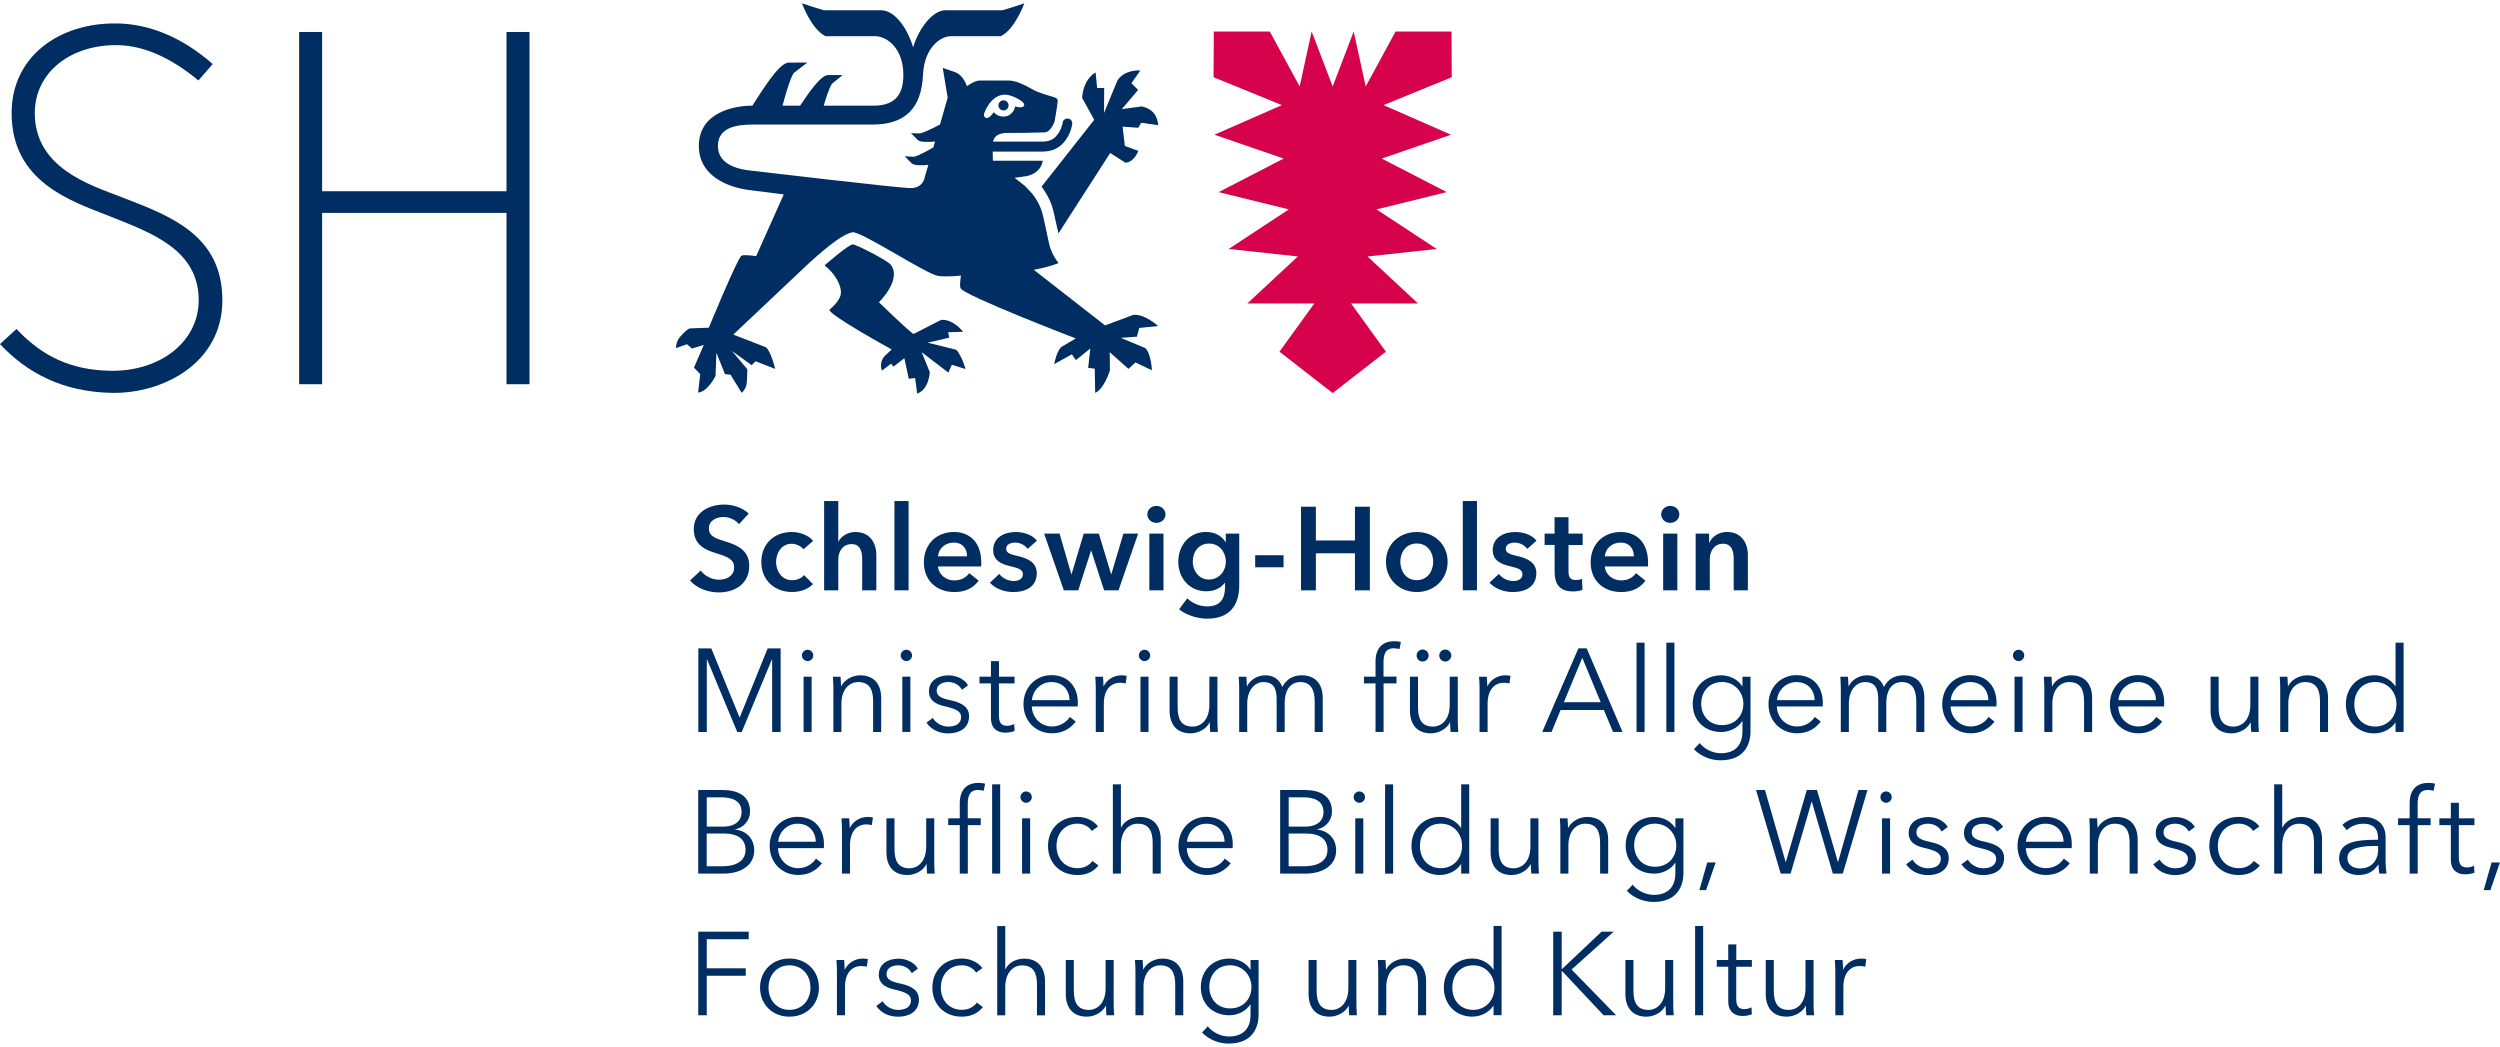 <?xml version="1.0" encoding="UTF-8"?>
<svg xmlns="http://www.w3.org/2000/svg" id="a" data-name="Logo" viewBox="0 0 462.64 192.51" width="160" height="67">
  <defs>
    <style>
      .f {
        fill: #d6024b;
      }

      .g {
        fill: #002d62;
      }
    </style>
  </defs>
  <g id="b" data-name="Text">
    <g id="c" data-name="Schleswig-Holstein">
      <path class="g" d="M136.75,96.39c-.59-.76-1.75-1.33-2.84-1.33-1.27,0-2.73.61-2.73,2.12,0,1.42,1.2,1.84,2.95,2.38,1.99.61,4.52,1.49,4.52,4.52,0,3.32-2.6,4.94-5.64,4.94-2.01,0-4.09-.77-5.31-2.21l1.97-1.84c.77,1.05,2.16,1.7,3.39,1.7,1.29,0,2.8-.63,2.8-2.29s-1.62-2.07-3.56-2.69c-1.88-.59-3.91-1.51-3.91-4.39,0-3.15,2.86-4.54,5.66-4.54,1.55,0,3.32.55,4.5,1.66l-1.79,1.97Z"/>
      <path class="g" d="M148.67,101.05c-.42-.59-1.31-1.03-2.16-1.03-1.92,0-2.89,1.73-2.89,3.37s.98,3.37,2.97,3.37c.81,0,1.7-.33,2.21-.94l1.64,1.66c-.87.94-2.32,1.46-3.87,1.46-3.1,0-5.68-2.05-5.68-5.55s2.53-5.55,5.62-5.55c1.53,0,3.13.61,3.96,1.64l-1.79,1.57Z"/>
      <path class="g" d="M162.17,102.07v6.56h-2.62v-5.77c0-1.25-.26-2.78-1.95-2.78s-2.47,1.42-2.47,2.82v5.73h-2.62v-16.52h2.62v7.5h.04c.42-.87,1.57-1.77,3.13-1.77,2.73,0,3.87,2.1,3.87,4.24Z"/>
      <path class="g" d="M165.52,92.11h2.62v16.52h-2.62v-16.52Z"/>
      <path class="g" d="M181.56,104.22h-7.98c.11,1.49,1.46,2.58,3,2.58,1.31,0,2.18-.53,2.78-1.35l1.75,1.4c-1.03,1.4-2.51,2.1-4.5,2.1-3.24,0-5.64-2.08-5.64-5.49s2.38-5.62,5.55-5.62c2.93,0,5.07,1.9,5.07,5.68,0,.24,0,.46-.02.7ZM178.96,102.34c0-1.35-.77-2.54-2.47-2.54-1.55,0-2.8,1.07-2.91,2.54h5.38Z"/>
      <path class="g" d="M190.17,100.94c-.46-.61-1.33-1.14-2.29-1.14-.83,0-1.68.31-1.68,1.14s.81,1.03,2.27,1.38c1.55.37,3.39,1.07,3.39,3.13,0,2.56-2.07,3.5-4.37,3.5-1.62,0-3.3-.61-4.3-1.73l1.73-1.62c.57.74,1.55,1.31,2.69,1.31.77,0,1.68-.31,1.68-1.25,0-.88-.81-1.14-2.4-1.51-1.55-.37-3.1-1.01-3.1-2.97,0-2.34,2.1-3.34,4.17-3.34,1.51,0,3.08.53,3.93,1.6l-1.7,1.51Z"/>
      <path class="g" d="M193.24,98.14h2.84l2.18,7.52h.04l2.25-7.52h2.8l2.27,7.52h.04l2.23-7.52h2.73l-3.63,10.49h-2.67l-2.38-7.34h-.04l-2.36,7.34h-2.67l-3.65-10.49Z"/>
      <path class="g" d="M213.98,93.01c.96,0,1.7.68,1.7,1.57s-.74,1.57-1.7,1.57-1.66-.74-1.66-1.57.7-1.57,1.66-1.57ZM212.69,98.14h2.62v10.49h-2.62v-10.49Z"/>
      <path class="g" d="M229.33,98.14v9.55c0,3.78-1.84,6.19-5.93,6.19-1.7,0-3.85-.61-5.2-1.73l1.51-2.03c1.01.96,2.36,1.49,3.67,1.49,2.53,0,3.32-1.53,3.32-3.61v-.76h-.04c-.77,1.03-1.99,1.57-3.43,1.57-3.15,0-5.18-2.49-5.18-5.47s1.97-5.51,5.14-5.51c1.46,0,2.84.61,3.61,1.88h.04v-1.57h2.49ZM220.72,103.32c0,1.66,1.12,3.32,3,3.32s3.13-1.57,3.13-3.32-1.2-3.34-3.1-3.34-3.02,1.49-3.02,3.34Z"/>
      <path class="g" d="M237.53,104.37h-5.25v-2.23h5.25v2.23Z"/>
      <path class="g" d="M240.76,93.16h2.75v6.25h7.23v-6.25h2.76v15.48h-2.76v-6.86h-7.23v6.86h-2.75v-15.48Z"/>
      <path class="g" d="M262.18,97.84c3.17,0,5.71,2.21,5.71,5.51s-2.54,5.6-5.71,5.6-5.7-2.29-5.7-5.6,2.54-5.51,5.7-5.51ZM262.18,106.75c2.08,0,3.04-1.77,3.04-3.41s-.96-3.37-3.04-3.37-3.04,1.73-3.04,3.37.96,3.41,3.04,3.41Z"/>
      <path class="g" d="M270.7,92.11h2.62v16.52h-2.62v-16.52Z"/>
      <path class="g" d="M282.62,100.94c-.46-.61-1.33-1.14-2.29-1.14-.83,0-1.68.31-1.68,1.14s.81,1.03,2.27,1.38c1.55.37,3.39,1.07,3.39,3.13,0,2.56-2.07,3.5-4.37,3.5-1.62,0-3.3-.61-4.3-1.73l1.73-1.62c.57.74,1.55,1.31,2.69,1.31.77,0,1.68-.31,1.68-1.25,0-.88-.81-1.14-2.4-1.51-1.55-.37-3.1-1.01-3.1-2.97,0-2.34,2.1-3.34,4.17-3.34,1.51,0,3.08.53,3.93,1.6l-1.7,1.51Z"/>
      <path class="g" d="M285.84,100.24v-2.1h1.84v-3.04h2.58v3.04h2.62v2.1h-2.62v4.87c0,.94.22,1.62,1.38,1.62.35,0,.81-.07,1.12-.22l.09,2.05c-.46.17-1.16.28-1.75.28-2.78,0-3.41-1.7-3.41-3.72v-4.89h-1.84Z"/>
      <path class="g" d="M304.96,104.22h-7.98c.11,1.49,1.46,2.58,2.99,2.58,1.31,0,2.19-.53,2.78-1.35l1.75,1.4c-1.03,1.4-2.51,2.1-4.5,2.1-3.24,0-5.64-2.08-5.64-5.49s2.38-5.62,5.55-5.62c2.93,0,5.07,1.9,5.07,5.68,0,.24,0,.46-.02.7ZM302.36,102.34c0-1.35-.76-2.54-2.47-2.54-1.55,0-2.8,1.07-2.91,2.54h5.38Z"/>
      <path class="g" d="M309.07,93.01c.96,0,1.7.68,1.7,1.57s-.74,1.57-1.7,1.57-1.66-.74-1.66-1.57.7-1.57,1.66-1.57ZM307.78,98.14h2.62v10.49h-2.62v-10.49Z"/>
      <path class="g" d="M313.79,98.14h2.49v1.68h.04c.46-1.05,1.7-1.99,3.26-1.99,2.73,0,3.87,2.1,3.87,4.24v6.56h-2.62v-5.82c0-1.24-.28-2.8-1.97-2.8s-2.45,1.44-2.45,2.84v5.77h-2.62v-10.49Z"/>
    </g>
    <g>
      <path class="g" d="M130.79,187.27h-1.57v-15.47h9.33v1.4h-7.76v5.38h7.21v1.38h-7.21v7.32Z"/>
      <path class="g" d="M146.09,187.53c-3.17,0-5.44-2.29-5.44-5.38s2.27-5.38,5.44-5.38,5.46,2.29,5.46,5.38-2.27,5.38-5.46,5.38ZM146.09,178.03c-2.36,0-3.87,1.84-3.87,4.13s1.51,4.11,3.87,4.11,3.89-1.81,3.89-4.11-1.51-4.13-3.89-4.13Z"/>
      <path class="g" d="M154.8,177.04h1.42c.04.55.09,1.31.09,1.75h.04c.57-1.18,1.84-2.01,3.28-2.01.37,0,.68.02.98.11l-.2,1.4c-.17-.07-.66-.13-1.05-.13-1.57,0-2.99,1.14-2.99,3.87v5.24h-1.49v-7.98c0-.55-.02-1.55-.09-2.25Z"/>
      <path class="g" d="M168.73,179.47c-.44-.85-1.38-1.44-2.51-1.44-1.07,0-2.16.46-2.16,1.6,0,.96.76,1.4,2.45,1.75,2.4.5,3.54,1.4,3.54,2.99,0,2.34-1.97,3.17-3.85,3.17-1.55,0-3.1-.61-4.04-1.99l1.18-.87c.52.9,1.64,1.6,2.84,1.6,1.27,0,2.4-.46,2.4-1.79,0-1.07-1.07-1.51-3.02-1.97-1.2-.28-2.93-.81-2.93-2.75,0-2.08,1.79-2.97,3.65-2.97,1.42,0,2.93.68,3.58,1.84l-1.14.85Z"/>
      <path class="g" d="M180.64,179.38c-.48-.79-1.51-1.36-2.62-1.36-2.38,0-3.91,1.79-3.91,4.13s1.51,4.11,3.89,4.11c1.29,0,2.19-.55,2.78-1.33l1.11.83c-.87,1.07-2.12,1.77-3.89,1.77-3.3,0-5.46-2.29-5.46-5.38s2.16-5.38,5.46-5.38c1.38,0,2.93.59,3.8,1.77l-1.16.83Z"/>
      <path class="g" d="M186.07,178.73c.55-1.18,1.99-1.94,3.43-1.94,2.6,0,3.89,1.68,3.89,4.22v6.27h-1.49v-5.66c0-2.14-.63-3.58-2.77-3.58-1.57,0-3.1,1.27-3.1,4v5.24h-1.49v-16.52h1.49v7.98h.04Z"/>
      <path class="g" d="M204.75,187.27c-.04-.55-.09-1.31-.09-1.75h-.04c-.57,1.18-2.05,2.01-3.5,2.01-2.6,0-3.89-1.68-3.89-4.22v-6.27h1.49v5.66c0,2.14.63,3.58,2.78,3.58,1.57,0,3.1-1.27,3.1-4v-5.24h1.49v7.98c0,.55.02,1.55.09,2.25h-1.42Z"/>
      <path class="g" d="M211.45,177.04c.04.55.09,1.31.09,1.75h.04c.57-1.18,2.05-2.01,3.5-2.01,2.6,0,3.89,1.68,3.89,4.22v6.27h-1.49v-5.66c0-2.14-.63-3.58-2.77-3.58-1.57,0-3.1,1.27-3.1,4v5.24h-1.49v-7.98c0-.55-.02-1.55-.09-2.25h1.42Z"/>
      <path class="g" d="M223.51,189.32c.81,1.05,2.36,1.88,3.91,1.88,2.93,0,4-1.81,4-4.02v-1.92h-.04c-.79,1.27-2.38,2.01-3.87,2.01-3.19,0-5.29-2.21-5.29-5.2s2.1-5.29,5.29-5.29c1.49,0,3.06.72,3.87,2.03h.04v-1.77h1.49v10.14c0,2.23-1.03,5.33-5.55,5.33-1.88,0-3.71-.79-4.92-2.05l1.07-1.14ZM227.66,186c2.29,0,3.93-1.62,3.93-3.98,0-2.14-1.64-4-3.93-4-2.47,0-3.87,1.86-3.87,4s1.4,3.98,3.87,3.98Z"/>
      <path class="g" d="M249.68,187.27c-.04-.55-.09-1.31-.09-1.75h-.04c-.57,1.18-2.05,2.01-3.5,2.01-2.6,0-3.89-1.68-3.89-4.22v-6.27h1.49v5.66c0,2.14.63,3.58,2.77,3.58,1.57,0,3.1-1.27,3.1-4v-5.24h1.49v7.98c0,.55.02,1.55.09,2.25h-1.42Z"/>
      <path class="g" d="M256.39,177.04c.04.55.09,1.31.09,1.75h.04c.57-1.18,2.05-2.01,3.5-2.01,2.6,0,3.89,1.68,3.89,4.22v6.27h-1.49v-5.66c0-2.14-.63-3.58-2.78-3.58-1.57,0-3.1,1.27-3.1,4v5.24h-1.49v-7.98c0-.55-.02-1.55-.09-2.25h1.42Z"/>
      <path class="g" d="M272.48,187.53c-3.19,0-5.29-2.36-5.29-5.38s2.1-5.38,5.29-5.38c1.46,0,2.99.7,3.87,2.03h.04v-8.06h1.49v16.52h-1.49v-1.73h-.04c-.87,1.29-2.4,1.99-3.87,1.99ZM272.63,186.27c2.29,0,3.93-1.77,3.93-4.11s-1.64-4.13-3.93-4.13c-2.47,0-3.87,1.86-3.87,4.13s1.4,4.11,3.87,4.11Z"/>
      <path class="g" d="M289,178.75h.02l7.36-6.95h2.25l-7.8,7.01,8.24,8.46h-2.32l-7.73-8.24h-.02v8.24h-1.57v-15.47h1.57v6.95Z"/>
      <path class="g" d="M308.31,187.27c-.04-.55-.09-1.31-.09-1.75h-.04c-.57,1.18-2.05,2.01-3.5,2.01-2.6,0-3.89-1.68-3.89-4.22v-6.27h1.49v5.66c0,2.14.63,3.58,2.77,3.58,1.57,0,3.1-1.27,3.1-4v-5.24h1.49v7.98c0,.55.02,1.55.09,2.25h-1.42Z"/>
      <path class="g" d="M315.18,187.27h-1.49v-16.52h1.49v16.52Z"/>
      <path class="g" d="M324.18,178.29h-2.88v5.96c0,1.53.63,1.88,1.53,1.88.42,0,.9-.13,1.29-.33l.07,1.29c-.52.2-1.07.31-1.75.31-1.09,0-2.62-.48-2.62-2.73v-6.38h-2.12v-1.25h2.12v-2.88h1.49v2.88h2.88v1.25Z"/>
      <path class="g" d="M334.28,187.27c-.04-.55-.09-1.31-.09-1.75h-.04c-.57,1.18-2.05,2.01-3.5,2.01-2.6,0-3.89-1.68-3.89-4.22v-6.27h1.49v5.66c0,2.14.63,3.58,2.77,3.58,1.57,0,3.1-1.27,3.1-4v-5.24h1.49v7.98c0,.55.02,1.55.09,2.25h-1.42Z"/>
      <path class="g" d="M339.56,177.04h1.42c.04.55.09,1.31.09,1.75h.04c.57-1.18,1.83-2.01,3.28-2.01.37,0,.68.02.98.11l-.2,1.4c-.17-.07-.66-.13-1.05-.13-1.57,0-2.99,1.14-2.99,3.87v5.24h-1.49v-7.98c0-.55-.02-1.55-.09-2.25Z"/>
    </g>
    <g>
      <path class="g" d="M129.21,145.59h4.61c2.36,0,4.98.85,4.98,3.96,0,1.62-1.09,2.95-2.73,3.32v.04c2.01.22,3.5,1.62,3.5,3.87,0,2.58-2.21,4.28-5.77,4.28h-4.59v-15.47ZM130.78,152.36h3.17c1.51,0,3.28-.66,3.28-2.71s-1.68-2.71-3.71-2.71h-2.73v5.42ZM130.78,159.7h2.93c2.27,0,4.26-.85,4.26-3.02,0-2.03-1.46-3.04-3.98-3.04h-3.21v6.05Z"/>
      <path class="g" d="M152.46,156.34h-8.48c.04,2.05,1.64,3.71,3.74,3.71,1.53,0,2.71-.85,3.28-1.77l1.11.87c-1.2,1.53-2.71,2.16-4.39,2.16-3.04,0-5.29-2.29-5.29-5.38s2.25-5.38,5.16-5.38c3.21,0,4.89,2.27,4.89,5.07,0,.2,0,.44-.02.7ZM150.98,155.16c-.09-1.92-1.27-3.34-3.39-3.34-1.99,0-3.45,1.6-3.58,3.34h6.97Z"/>
      <path class="g" d="M155.73,150.83h1.42c.04.55.09,1.31.09,1.75h.04c.57-1.18,1.84-2.01,3.28-2.01.37,0,.68.02.98.11l-.2,1.4c-.17-.07-.66-.13-1.05-.13-1.57,0-2.99,1.14-2.99,3.87v5.24h-1.49v-7.98c0-.55-.02-1.55-.09-2.25Z"/>
      <path class="g" d="M171.56,161.06c-.04-.55-.09-1.31-.09-1.75h-.04c-.57,1.18-2.05,2.01-3.5,2.01-2.6,0-3.89-1.68-3.89-4.22v-6.27h1.49v5.66c0,2.14.63,3.58,2.77,3.58,1.57,0,3.1-1.27,3.1-4v-5.24h1.49v7.98c0,.55.02,1.55.09,2.25h-1.42Z"/>
      <path class="g" d="M181.5,152.08h-2.4v8.98h-1.49v-8.98h-2.14v-1.25h2.14v-2.8c0-2.32,1.14-3.76,3.47-3.76.37,0,.85.04,1.22.15l-.26,1.31c-.31-.09-.63-.15-1.03-.15-1.59,0-1.92,1.14-1.92,2.62v2.62h2.4v1.25ZM185.09,161.06h-1.49v-16.52h1.49v16.52Z"/>
      <path class="g" d="M189.89,147.95c-.52,0-1.05-.44-1.05-1.05s.52-1.05,1.05-1.05,1.05.44,1.05,1.05-.52,1.05-1.05,1.05ZM190.63,161.06h-1.49v-10.23h1.49v10.23Z"/>
      <path class="g" d="M202.04,153.17c-.48-.79-1.51-1.36-2.62-1.36-2.38,0-3.91,1.79-3.91,4.13s1.51,4.11,3.89,4.11c1.29,0,2.18-.55,2.77-1.33l1.12.83c-.88,1.07-2.12,1.77-3.89,1.77-3.3,0-5.46-2.29-5.46-5.38s2.16-5.38,5.46-5.38c1.38,0,2.93.59,3.8,1.77l-1.16.83Z"/>
      <path class="g" d="M207.48,152.51c.55-1.18,1.99-1.94,3.43-1.94,2.6,0,3.89,1.68,3.89,4.22v6.27h-1.49v-5.66c0-2.14-.63-3.58-2.78-3.58-1.57,0-3.1,1.27-3.1,4v5.24h-1.49v-16.52h1.49v7.98h.04Z"/>
      <path class="g" d="M228.11,156.34h-8.48c.04,2.05,1.64,3.71,3.74,3.71,1.53,0,2.71-.85,3.28-1.77l1.11.87c-1.2,1.53-2.71,2.16-4.39,2.16-3.04,0-5.29-2.29-5.29-5.38s2.25-5.38,5.16-5.38c3.21,0,4.89,2.27,4.89,5.07,0,.2,0,.44-.02.7ZM226.63,155.16c-.09-1.92-1.27-3.34-3.39-3.34-1.99,0-3.45,1.6-3.58,3.34h6.97Z"/>
      <path class="g" d="M236.9,145.59h4.61c2.36,0,4.98.85,4.98,3.96,0,1.62-1.09,2.95-2.73,3.32v.04c2.01.22,3.5,1.62,3.5,3.87,0,2.58-2.21,4.28-5.77,4.28h-4.59v-15.47ZM238.47,152.36h3.17c1.51,0,3.28-.66,3.28-2.71s-1.68-2.71-3.71-2.71h-2.73v5.42ZM238.47,159.7h2.93c2.27,0,4.26-.85,4.26-3.02,0-2.03-1.46-3.04-3.98-3.04h-3.21v6.05Z"/>
      <path class="g" d="M251.55,147.95c-.52,0-1.05-.44-1.05-1.05s.52-1.05,1.05-1.05,1.05.44,1.05,1.05-.52,1.05-1.05,1.05ZM252.29,161.06h-1.49v-10.23h1.49v10.23Z"/>
      <path class="g" d="M257.81,161.06h-1.49v-16.52h1.49v16.52Z"/>
      <path class="g" d="M266.49,161.32c-3.19,0-5.29-2.36-5.29-5.38s2.1-5.38,5.29-5.38c1.46,0,2.99.7,3.87,2.03h.04v-8.06h1.49v16.52h-1.49v-1.73h-.04c-.87,1.29-2.4,1.99-3.87,1.99ZM266.64,160.05c2.29,0,3.93-1.77,3.93-4.11s-1.64-4.13-3.93-4.13c-2.47,0-3.87,1.86-3.87,4.13s1.4,4.11,3.87,4.11Z"/>
      <path class="g" d="M283.37,161.06c-.04-.55-.09-1.31-.09-1.75h-.04c-.57,1.18-2.05,2.01-3.5,2.01-2.6,0-3.89-1.68-3.89-4.22v-6.27h1.49v5.66c0,2.14.63,3.58,2.77,3.58,1.57,0,3.1-1.27,3.1-4v-5.24h1.49v7.98c0,.55.02,1.55.09,2.25h-1.42Z"/>
      <path class="g" d="M290.08,150.83c.04.55.09,1.31.09,1.75h.04c.57-1.18,2.05-2.01,3.5-2.01,2.6,0,3.89,1.68,3.89,4.22v6.27h-1.49v-5.66c0-2.14-.63-3.58-2.77-3.58-1.57,0-3.1,1.27-3.1,4v5.24h-1.49v-7.98c0-.55-.02-1.55-.09-2.25h1.42Z"/>
      <path class="g" d="M302.13,163.11c.81,1.05,2.36,1.88,3.91,1.88,2.93,0,4-1.81,4-4.02v-1.92h-.04c-.79,1.27-2.38,2.01-3.87,2.01-3.19,0-5.29-2.21-5.29-5.2s2.1-5.29,5.29-5.29c1.49,0,3.06.72,3.87,2.03h.04v-1.77h1.49v10.14c0,2.23-1.03,5.33-5.55,5.33-1.88,0-3.71-.79-4.92-2.05l1.07-1.14ZM306.28,159.79c2.29,0,3.93-1.62,3.93-3.98,0-2.14-1.64-4-3.93-4-2.47,0-3.87,1.86-3.87,4s1.4,3.98,3.87,3.98Z"/>
      <path class="g" d="M315.73,164.12h-1.25l1.46-5.13h1.55l-1.77,5.13Z"/>
      <path class="g" d="M330.45,158.89h.04l3.87-13.31h1.88l3.87,13.31h.04l3.78-13.31h1.66l-4.57,15.47h-1.84l-3.89-13.29h-.04l-3.89,13.29h-1.83l-4.57-15.47h1.66l3.82,13.31Z"/>
      <path class="g" d="M349.03,147.95c-.52,0-1.05-.44-1.05-1.05s.52-1.05,1.05-1.05,1.05.44,1.05,1.05-.52,1.05-1.05,1.05ZM349.77,161.06h-1.49v-10.23h1.49v10.23Z"/>
      <path class="g" d="M359.31,153.26c-.44-.85-1.38-1.44-2.51-1.44-1.07,0-2.16.46-2.16,1.6,0,.96.76,1.4,2.45,1.75,2.4.5,3.54,1.4,3.54,2.99,0,2.34-1.97,3.17-3.85,3.17-1.55,0-3.1-.61-4.04-1.99l1.18-.87c.52.9,1.64,1.6,2.84,1.6,1.27,0,2.4-.46,2.4-1.79,0-1.07-1.07-1.51-3.02-1.97-1.2-.28-2.93-.81-2.93-2.75,0-2.08,1.79-2.97,3.65-2.97,1.42,0,2.93.68,3.58,1.84l-1.14.85Z"/>
      <path class="g" d="M369.55,153.26c-.44-.85-1.38-1.44-2.51-1.44-1.07,0-2.16.46-2.16,1.6,0,.96.76,1.4,2.45,1.75,2.4.5,3.54,1.4,3.54,2.99,0,2.34-1.97,3.17-3.85,3.17-1.55,0-3.1-.61-4.04-1.99l1.18-.87c.52.9,1.64,1.6,2.84,1.6,1.27,0,2.4-.46,2.4-1.79,0-1.07-1.07-1.51-3.02-1.97-1.2-.28-2.93-.81-2.93-2.75,0-2.08,1.79-2.97,3.65-2.97,1.42,0,2.93.68,3.58,1.84l-1.14.85Z"/>
      <path class="g" d="M383.38,156.34h-8.48c.04,2.05,1.64,3.71,3.74,3.71,1.53,0,2.71-.85,3.28-1.77l1.11.87c-1.2,1.53-2.71,2.16-4.39,2.16-3.04,0-5.29-2.29-5.29-5.38s2.25-5.38,5.16-5.38c3.21,0,4.89,2.27,4.89,5.07,0,.2,0,.44-.02.7ZM381.89,155.16c-.09-1.92-1.27-3.34-3.39-3.34-1.99,0-3.45,1.6-3.58,3.34h6.97Z"/>
      <path class="g" d="M388.07,150.83c.04.55.09,1.31.09,1.75h.04c.57-1.18,2.05-2.01,3.5-2.01,2.6,0,3.89,1.68,3.89,4.22v6.27h-1.49v-5.66c0-2.14-.63-3.58-2.78-3.58-1.57,0-3.1,1.27-3.1,4v5.24h-1.49v-7.98c0-.55-.02-1.55-.09-2.25h1.42Z"/>
      <path class="g" d="M405.04,153.26c-.44-.85-1.38-1.44-2.51-1.44-1.07,0-2.16.46-2.16,1.6,0,.96.76,1.4,2.45,1.75,2.4.5,3.54,1.4,3.54,2.99,0,2.34-1.97,3.17-3.85,3.17-1.55,0-3.1-.61-4.04-1.99l1.18-.87c.52.9,1.64,1.6,2.84,1.6,1.27,0,2.4-.46,2.4-1.79,0-1.07-1.07-1.51-3.02-1.97-1.2-.28-2.93-.81-2.93-2.75,0-2.08,1.79-2.97,3.65-2.97,1.42,0,2.93.68,3.58,1.84l-1.14.85Z"/>
      <path class="g" d="M416.95,153.17c-.48-.79-1.51-1.36-2.62-1.36-2.38,0-3.91,1.79-3.91,4.13s1.51,4.11,3.89,4.11c1.29,0,2.18-.55,2.77-1.33l1.12.83c-.88,1.07-2.12,1.77-3.89,1.77-3.3,0-5.46-2.29-5.46-5.38s2.16-5.38,5.46-5.38c1.38,0,2.93.59,3.8,1.77l-1.16.83Z"/>
      <path class="g" d="M422.39,152.51c.55-1.18,1.99-1.94,3.43-1.94,2.6,0,3.89,1.68,3.89,4.22v6.27h-1.49v-5.66c0-2.14-.63-3.58-2.78-3.58-1.57,0-3.1,1.27-3.1,4v5.24h-1.49v-16.52h1.49v7.98h.04Z"/>
      <path class="g" d="M440.07,154.46c0-1.77-.96-2.64-2.73-2.64-1.2,0-2.32.48-3.04,1.2l-.83-.98c.83-.83,2.27-1.46,4.02-1.46,2.21,0,3.98,1.22,3.98,3.71v4.48c0,.79.07,1.73.17,2.29h-1.33c-.09-.5-.15-1.11-.15-1.66h-.04c-.94,1.35-2.08,1.92-3.71,1.92-1.55,0-3.54-.83-3.54-3.1,0-3.15,3.47-3.43,7.21-3.43v-.33ZM439.64,155.94c-2.43,0-5.24.26-5.24,2.21,0,1.46,1.25,1.95,2.4,1.95,2.1,0,3.28-1.57,3.28-3.39v-.76h-.44Z"/>
      <path class="g" d="M449.81,152.08h-2.4v8.98h-1.49v-8.98h-2.14v-1.25h2.14v-2.8c0-2.32,1.14-3.76,3.47-3.76.37,0,.85.04,1.22.15l-.26,1.31c-.31-.09-.63-.15-1.03-.15-1.6,0-1.92,1.14-1.92,2.62v2.62h2.4v1.25Z"/>
      <path class="g" d="M457.9,152.08h-2.88v5.96c0,1.53.63,1.88,1.53,1.88.42,0,.9-.13,1.29-.33l.07,1.29c-.52.2-1.07.31-1.75.31-1.09,0-2.62-.48-2.62-2.73v-6.38h-2.12v-1.25h2.12v-2.88h1.49v2.88h2.88v1.25Z"/>
      <path class="g" d="M460.87,164.12h-1.25l1.46-5.13h1.55l-1.77,5.13Z"/>
    </g>
    <g>
      <path class="g" d="M136.86,132.18h.02l5.18-12.8h2.4v15.47h-1.57v-13.44h-.04l-5.59,13.44h-.83l-5.59-13.44h-.04v13.44h-1.57v-15.47h2.4l5.24,12.8Z"/>
      <path class="g" d="M149.45,121.73c-.52,0-1.05-.44-1.05-1.05s.52-1.05,1.05-1.05,1.05.44,1.05,1.05-.52,1.05-1.05,1.05ZM150.2,134.84h-1.49v-10.23h1.49v10.23Z"/>
      <path class="g" d="M155.55,124.62c.04.55.09,1.31.09,1.75h.04c.57-1.18,2.05-2.01,3.5-2.01,2.6,0,3.89,1.68,3.89,4.22v6.27h-1.49v-5.66c0-2.14-.63-3.58-2.77-3.58-1.57,0-3.1,1.27-3.1,4v5.24h-1.49v-7.98c0-.55-.02-1.55-.09-2.25h1.42Z"/>
      <path class="g" d="M167.73,121.73c-.52,0-1.05-.44-1.05-1.05s.52-1.05,1.05-1.05,1.05.44,1.05,1.05-.52,1.05-1.05,1.05ZM168.47,134.84h-1.49v-10.23h1.49v10.23Z"/>
      <path class="g" d="M178.01,127.04c-.44-.85-1.38-1.44-2.51-1.44-1.07,0-2.16.46-2.16,1.6,0,.96.76,1.4,2.45,1.75,2.4.5,3.54,1.4,3.54,2.99,0,2.34-1.97,3.17-3.85,3.17-1.55,0-3.1-.61-4.04-1.99l1.18-.87c.52.9,1.64,1.6,2.84,1.6,1.27,0,2.4-.46,2.4-1.79,0-1.07-1.07-1.51-3.02-1.97-1.2-.28-2.93-.81-2.93-2.75,0-2.08,1.79-2.97,3.65-2.97,1.42,0,2.93.68,3.58,1.84l-1.14.85Z"/>
      <path class="g" d="M187.74,125.86h-2.88v5.96c0,1.53.63,1.88,1.53,1.88.42,0,.9-.13,1.29-.33l.07,1.29c-.52.2-1.07.31-1.75.31-1.09,0-2.62-.48-2.62-2.73v-6.38h-2.12v-1.25h2.12v-2.88h1.49v2.88h2.88v1.25Z"/>
      <path class="g" d="M199.43,130.12h-8.48c.04,2.05,1.64,3.71,3.74,3.71,1.53,0,2.71-.85,3.28-1.77l1.11.87c-1.2,1.53-2.71,2.16-4.39,2.16-3.04,0-5.29-2.29-5.29-5.38s2.25-5.38,5.16-5.38c3.21,0,4.9,2.27,4.9,5.07,0,.2,0,.44-.02.7ZM197.94,128.95c-.09-1.92-1.27-3.34-3.39-3.34-1.99,0-3.45,1.6-3.58,3.34h6.97Z"/>
      <path class="g" d="M202.7,124.62h1.42c.04.55.09,1.31.09,1.75h.04c.57-1.18,1.83-2.01,3.28-2.01.37,0,.68.02.98.11l-.2,1.4c-.17-.07-.66-.13-1.05-.13-1.57,0-2.99,1.14-2.99,3.87v5.24h-1.49v-7.98c0-.55-.02-1.55-.09-2.25Z"/>
      <path class="g" d="M211.8,121.73c-.52,0-1.05-.44-1.05-1.05s.52-1.05,1.05-1.05,1.05.44,1.05,1.05-.52,1.05-1.05,1.05ZM212.54,134.84h-1.49v-10.23h1.49v10.23Z"/>
      <path class="g" d="M223.96,134.84c-.04-.55-.09-1.31-.09-1.75h-.04c-.57,1.18-2.05,2.01-3.5,2.01-2.6,0-3.89-1.68-3.89-4.22v-6.27h1.49v5.66c0,2.14.63,3.58,2.77,3.58,1.57,0,3.1-1.27,3.1-4v-5.24h1.49v7.98c0,.55.02,1.55.09,2.25h-1.42Z"/>
      <path class="g" d="M234.16,124.36c1.11,0,2.47.42,3.15,2.16.7-1.4,1.94-2.16,3.58-2.16,2.6,0,3.89,1.68,3.89,4.22v6.27h-1.49v-5.66c0-2.14-.72-3.58-2.64-3.58-2.14,0-2.91,1.9-2.91,3.8v5.44h-1.49v-5.96c0-1.99-.48-3.28-2.47-3.28-1.42,0-2.97,1.27-2.97,4v5.24h-1.49v-7.98c0-.55-.02-1.55-.09-2.25h1.42c.04.55.09,1.31.09,1.75h.04c.59-1.18,1.9-2.01,3.37-2.01Z"/>
      <path class="g" d="M258.44,125.86h-2.4v8.98h-1.49v-8.98h-2.14v-1.25h2.14v-2.8c0-2.32,1.14-3.76,3.47-3.76.37,0,.85.04,1.22.15l-.26,1.31c-.31-.09-.63-.15-1.03-.15-1.6,0-1.92,1.14-1.92,2.62v2.62h2.4v1.25Z"/>
      <path class="g" d="M268.44,134.84c-.04-.55-.09-1.31-.09-1.75h-.04c-.57,1.18-2.05,2.01-3.5,2.01-2.6,0-3.89-1.68-3.89-4.22v-6.27h1.49v5.66c0,2.14.63,3.58,2.77,3.58,1.57,0,3.1-1.27,3.1-4v-5.24h1.49v7.98c0,.55.02,1.55.09,2.25h-1.42ZM263.26,119.59c.66,0,1.12.55,1.12,1.11s-.46,1.11-1.12,1.11-1.11-.55-1.11-1.11.46-1.11,1.11-1.11ZM267.45,119.59c.66,0,1.12.55,1.12,1.11s-.46,1.11-1.12,1.11-1.11-.55-1.11-1.11.46-1.11,1.11-1.11Z"/>
      <path class="g" d="M273.72,124.62h1.42c.04.55.09,1.31.09,1.75h.04c.57-1.18,1.83-2.01,3.28-2.01.37,0,.68.02.98.11l-.2,1.4c-.17-.07-.66-.13-1.05-.13-1.57,0-2.99,1.14-2.99,3.87v5.24h-1.49v-7.98c0-.55-.02-1.55-.09-2.25Z"/>
      <path class="g" d="M287.13,134.84h-1.73l6.69-15.47h1.53l6.64,15.47h-1.75l-1.71-4.06h-8l-1.68,4.06ZM289.4,129.34h6.82l-3.41-8.22-3.41,8.22Z"/>
      <path class="g" d="M304.34,134.84h-1.49v-16.52h1.49v16.52Z"/>
      <path class="g" d="M309.86,134.84h-1.49v-16.52h1.49v16.52Z"/>
      <path class="g" d="M314.54,136.9c.81,1.05,2.36,1.88,3.91,1.88,2.93,0,4-1.81,4-4.02v-1.92h-.04c-.79,1.27-2.38,2.01-3.87,2.01-3.19,0-5.29-2.21-5.29-5.2s2.1-5.29,5.29-5.29c1.49,0,3.06.72,3.87,2.03h.04v-1.77h1.49v10.14c0,2.23-1.03,5.33-5.55,5.33-1.88,0-3.71-.79-4.92-2.05l1.07-1.14ZM318.69,133.58c2.29,0,3.93-1.62,3.93-3.98,0-2.14-1.64-4-3.93-4-2.47,0-3.87,1.86-3.87,4s1.4,3.98,3.87,3.98Z"/>
      <path class="g" d="M337.3,130.12h-8.48c.04,2.05,1.64,3.71,3.74,3.71,1.53,0,2.71-.85,3.28-1.77l1.11.87c-1.2,1.53-2.71,2.16-4.39,2.16-3.04,0-5.29-2.29-5.29-5.38s2.25-5.38,5.16-5.38c3.21,0,4.89,2.27,4.89,5.07,0,.2,0,.44-.02.7ZM335.82,128.95c-.09-1.92-1.27-3.34-3.39-3.34-1.99,0-3.45,1.6-3.58,3.34h6.97Z"/>
      <path class="g" d="M345.49,124.36c1.11,0,2.47.42,3.15,2.16.7-1.4,1.94-2.16,3.58-2.16,2.6,0,3.89,1.68,3.89,4.22v6.27h-1.49v-5.66c0-2.14-.72-3.58-2.64-3.58-2.14,0-2.91,1.9-2.91,3.8v5.44h-1.49v-5.96c0-1.99-.48-3.28-2.47-3.28-1.42,0-2.97,1.27-2.97,4v5.24h-1.49v-7.98c0-.55-.02-1.55-.09-2.25h1.42c.04.55.09,1.31.09,1.75h.04c.59-1.18,1.9-2.01,3.37-2.01Z"/>
      <path class="g" d="M369.45,130.12h-8.48c.04,2.05,1.64,3.71,3.74,3.71,1.53,0,2.71-.85,3.28-1.77l1.11.87c-1.2,1.53-2.71,2.16-4.39,2.16-3.04,0-5.29-2.29-5.29-5.38s2.25-5.38,5.16-5.38c3.21,0,4.89,2.27,4.89,5.07,0,.2,0,.44-.02.7ZM367.97,128.95c-.09-1.92-1.27-3.34-3.39-3.34-1.99,0-3.45,1.6-3.58,3.34h6.97Z"/>
      <path class="g" d="M373.55,121.73c-.52,0-1.05-.44-1.05-1.05s.52-1.05,1.05-1.05,1.05.44,1.05,1.05-.52,1.05-1.05,1.05ZM374.29,134.84h-1.49v-10.23h1.49v10.23Z"/>
      <path class="g" d="M379.64,124.62c.04.55.09,1.31.09,1.75h.04c.57-1.18,2.05-2.01,3.5-2.01,2.6,0,3.89,1.68,3.89,4.22v6.27h-1.49v-5.66c0-2.14-.63-3.58-2.77-3.58-1.57,0-3.1,1.27-3.1,4v5.24h-1.49v-7.98c0-.55-.02-1.55-.09-2.25h1.42Z"/>
      <path class="g" d="M400.48,130.12h-8.48c.04,2.05,1.64,3.71,3.74,3.71,1.53,0,2.71-.85,3.28-1.77l1.11.87c-1.2,1.53-2.71,2.16-4.39,2.16-3.04,0-5.29-2.29-5.29-5.38s2.25-5.38,5.16-5.38c3.21,0,4.89,2.27,4.89,5.07,0,.2,0,.44-.02.7ZM398.99,128.95c-.09-1.92-1.27-3.34-3.39-3.34-1.99,0-3.45,1.6-3.58,3.34h6.97Z"/>
      <path class="g" d="M416.6,134.84c-.04-.55-.09-1.31-.09-1.75h-.04c-.57,1.18-2.05,2.01-3.5,2.01-2.6,0-3.89-1.68-3.89-4.22v-6.27h1.49v5.66c0,2.14.63,3.58,2.77,3.58,1.57,0,3.1-1.27,3.1-4v-5.24h1.49v7.98c0,.55.02,1.55.09,2.25h-1.42Z"/>
      <path class="g" d="M423.3,124.62c.04.55.09,1.31.09,1.75h.04c.57-1.18,2.05-2.01,3.5-2.01,2.6,0,3.89,1.68,3.89,4.22v6.27h-1.49v-5.66c0-2.14-.63-3.58-2.77-3.58-1.57,0-3.1,1.27-3.1,4v5.24h-1.49v-7.98c0-.55-.02-1.55-.09-2.25h1.42Z"/>
      <path class="g" d="M439.4,135.11c-3.19,0-5.29-2.36-5.29-5.38s2.1-5.38,5.29-5.38c1.46,0,2.99.7,3.87,2.03h.04v-8.06h1.49v16.52h-1.49v-1.73h-.04c-.87,1.29-2.4,1.99-3.87,1.99ZM439.55,133.84c2.29,0,3.93-1.77,3.93-4.11s-1.64-4.13-3.93-4.13c-2.47,0-3.87,1.86-3.87,4.13s1.4,4.11,3.87,4.11Z"/>
    </g>
  </g>
  <g id="d" data-name="Symbole">
    <polygon class="f" points="268.62 5.22 258.26 5.22 252.73 15.39 250.51 5.22 246.62 15.39 242.73 5.22 240.51 15.39 234.98 5.22 224.62 5.22 224.58 13.68 237.22 18.84 224.73 24.32 237.55 28.73 225.52 34.94 238.51 38.14 227.37 45.46 240.17 46.85 230.82 55.55 243.22 55.55 236.77 64.47 246.62 72.13 256.47 64.47 250.02 55.55 262.41 55.55 253.07 46.85 265.87 45.46 254.73 38.14 267.72 34.94 255.69 28.73 268.51 24.32 256.02 18.84 268.65 13.68 268.62 5.22"/>
    <g>
      <path class="g" d="M176.93,64.11l-5.27-1.31,4-.92-.19-1.01,2.76-.08s-1.77-2.38-4.07-2.2l-5.09,2.6c-.69-.29-6.42-5.86-6.42-5.86,0,0,4.3-4.19,2.19-6.95-.6-.79-6.42-3.77-7.03-3.77-.88.09-5.22,3.89-5.22,3.89,1.9,1.47,3.26,3.77,2.99,5.38-.23,1.34-2.08,2.83-2.08,2.83-.3.85,11.51,7.35,11.51,7.35l-1.27,1.19c-1.17,1.25-.53,2.73-.53,2.73l1.69-1.29.43.55,2.03-1.56.81,3.8,1.18-.13.37,2.87c2.21-.73,2.34-3.96,2.34-3.96l-1.5-3.7,4.94,3.78.64-1.45,2.53.79s-.58-2.28-1.72-3.6Z"/>
      <path class="g" d="M211.31,19.08l-3.72.51,3.02-3.55-1.23-1.26,1.65-2.35s-2.87-.28-4.26,1.88l-2.46,5.98.02-4.64c-.12.05-1.12,0-1.3.02l-.28-2.87s-2.24,1.04-2.5,4.7l2.24,4.06-9.74,12.36s0,0,0,0c1.53,2.11,2,3.69,2.23,4.72l.89,3.95,9.58-14.89,2.82,1.8c1.62-.08,2.38-2.18,2.38-2.18l-2.49-.92-.42-3.57,2.91.2.53-.92,3.17.45c-.29-2.48-1.71-3.15-3.03-3.48Z"/>
      <g>
        <path class="g" d="M185.78,19.83c.52-.04.9-.48.86-1-.04-.51-.48-.9-1-.87-.51.04-.91.49-.87,1,.04.52.5.9,1,.86Z"/>
        <path class="g" d="M207.31,61.92l3.1-.23c-.04-.12.42-1.43.4-1.61l3.52-.36s-2.53-2.29-4.61-2.06l-5.22,1.95-13.19-10.29s2.9-.52,4.58-1.26c0,0-1.41-1.65-1.81-3.86l-.9-4.16c-.23-.97-.46-2.48-1.9-4.46-.23-.39-1.63-1.8-1.63-1.8l-1.9-1.49,2.19-.3c2.87-.61,3.02-2.85,3.02-2.85h-9.21s-.04-.57-.04-1.7h9.17c1.56,0,2.82-.48,3.75-1.44,1.58-1.61,1.8-3.69,1.8-3.78,0-.51-.41-.9-.91-.9-.5.02-.9.43-.89.94,0,0-.27,1.43-1.31,2.46-.59.59-1.41.88-2.45.88h-9.12c.04-.27.05-.13.11-.29.28-.94,1.36-1.32,2.47-1.32,2.04,0,4.23,0,6.94-.1,1.25-.03,1.89-2.05,1.89-2.05,0,0,.57-3.27.57-3.73s-.2-.57-.77-.77c-.57-.18-2.86-.75-4.09-1.52-1.23-.75-3.04-1.52-4.06-1.52h-5.6c-.86,0-2.28,1.04-2.28,1.04,0,0-.63-2.05-2.18-2.59l-2.29-.79.91,5.5-1.41,4.96s-2.69,1.47-3.73,1.66l-1.64-.05,1.24,1.26c.45.43,1.83.42,3.21.29l-.33,1.09c-.11.07-2.6,1.54-3.58,1.73l-1.71-.09,1.28,1.3c.43.42,1.76.42,3.1.29l-.67,2.26s-.22,2.04-2.63,2.04c-2.17,0-29.39-3.22-29.39-3.22-1.94-.18-6.26-.88-6.26-4.56,0-3.44,3.39-3.98,6.49-3.98h22.2c6.04-.01,8.98-3.11,9.26-9.16.24-5.14,3.28-7.19,5.17-7.19h9.21c2.63-1.22,4.38-6.09,4.38-6.09,0,0-1.98.69-4.05,1.29h-10.57c-2.26,0-4.85,3.18-5.96,6.86h0c-1.11-3.68-3.44-6.86-5.96-6.86h-10.56c-2.07-.6-4.05-1.29-4.05-1.29,0,0,1.75,4.87,4.38,6.09h9.21c1.95,0,5.17,2.05,5.17,7.19,0,3.96-1.84,5.67-5.59,5.67h-9.14c.31-1.1.94-3.19,1.53-4.07l1.97-1.6h-2.71c-1.48,0-4.18,4.21-5.17,5.67h-3.25c.38-1.4,1.32-4.92,2.07-6.04l2.53-1.95s-1.26.02-3.49.02c-1.89,0-5.49,6.2-6.69,7.96-3.25,0-9.91,1.16-9.91,7.5,0,5.07,4.66,7.54,9.4,8.13.19.04,6.32.8,6.32.8l-5.11,11.42s-2.19-.33-2.7-.09c-.71.33-6.06,13.33-6.06,13.33l-3.57.14c-.58.23-1.84,1.53-2.13,2.1-.38.78-.39,1.54-.39,1.54l2.05-.72.91.8,2.2-.66-1.82,4.19,1.16,1.21-.39,3.41c1.83-.17,3.22-3.08,3.22-3.08l.17-4.28,1.58,3.95c.24.02.24.03,1.03.1l2.06,3.36s.62-.52.85-1.34c.17-.63.2-3.03.2-3.03-.67-.8-2.85-3.37-2.85-3.37l3.67,2.63c.03-.11.61-.6.7-.74l3.63,1.42s-.77-3.27-1.72-4.01l-6.03-2.34,14.22-13.42c3.7-3.32,6.36-5.31,7.87-5.51,1.57-.21,13.64,7.75,15.79,8.07,1.64.24,4.26-.06,4.26-.06,0,0-.34,1.92-.07,2.35.68,1.37,21.31,9.28,21.31,9.28l-2.59,1.54c-.89.56-1.42,3.22-1.42,3.22l3.28-1.81.75,1.06,2.67-2.14-.4,3.57,1.22.16.08,4.47c1.69-.72,2.73-4.17,2.73-4.17l-.04-3.36,3.47,3.1,1.29-1.2,3.04,1.45s-.11-3.08-1.24-4.11l-4.6-1.92ZM182.35,21.14c-.24-.18-.36-.45-.23-.74.34-.95,1.26-2.93,3.18-3.42,1.67-.42,3.77,1.14,3.77,1.14.28.2.58.56.43.84-.34.59-1.65.12-1.65.12-.05.57-.59,1.55-1.58,1.81-.91.23-1.86-.1-2.36-.75,0,0-.97,1.46-1.55,1.01Z"/>
      </g>
    </g>
  </g>
  <g id="e" data-name="SH">
    <path class="g" d="M0,63.06c4.98,5.34,11.6,8.84,20.61,9.03,9.7.2,20.55-5.63,20.54-17.12,0-12.01-9.47-15.58-18.71-19.12-5.9-2.27-15.99-5.41-16-15.53,0-7.64,6.79-12.77,15.48-12.57,4.99.12,9.97,2.53,14.8,6.53l2.64-3.04c-5.86-5.15-11.91-7.39-17.56-7.51C10.98,3.5,2.14,9.85,2.15,20.32c0,12.8,11.12,16.3,18.03,19.04,7.99,3.17,16.59,6.26,16.59,15.61,0,7.56-7.05,13.3-16.64,13.03-6.85-.19-12.16-2.5-17.08-7.73l-3.05,2.79Z"/>
    <polygon class="g" points="93.73 70.49 97.99 70.49 97.99 5.31 93.73 5.31 93.73 34.78 59.61 34.78 59.61 5.31 55.36 5.31 55.36 70.49 59.61 70.49 59.61 38.79 93.73 38.79 93.73 70.49"/>
  </g>
</svg>
